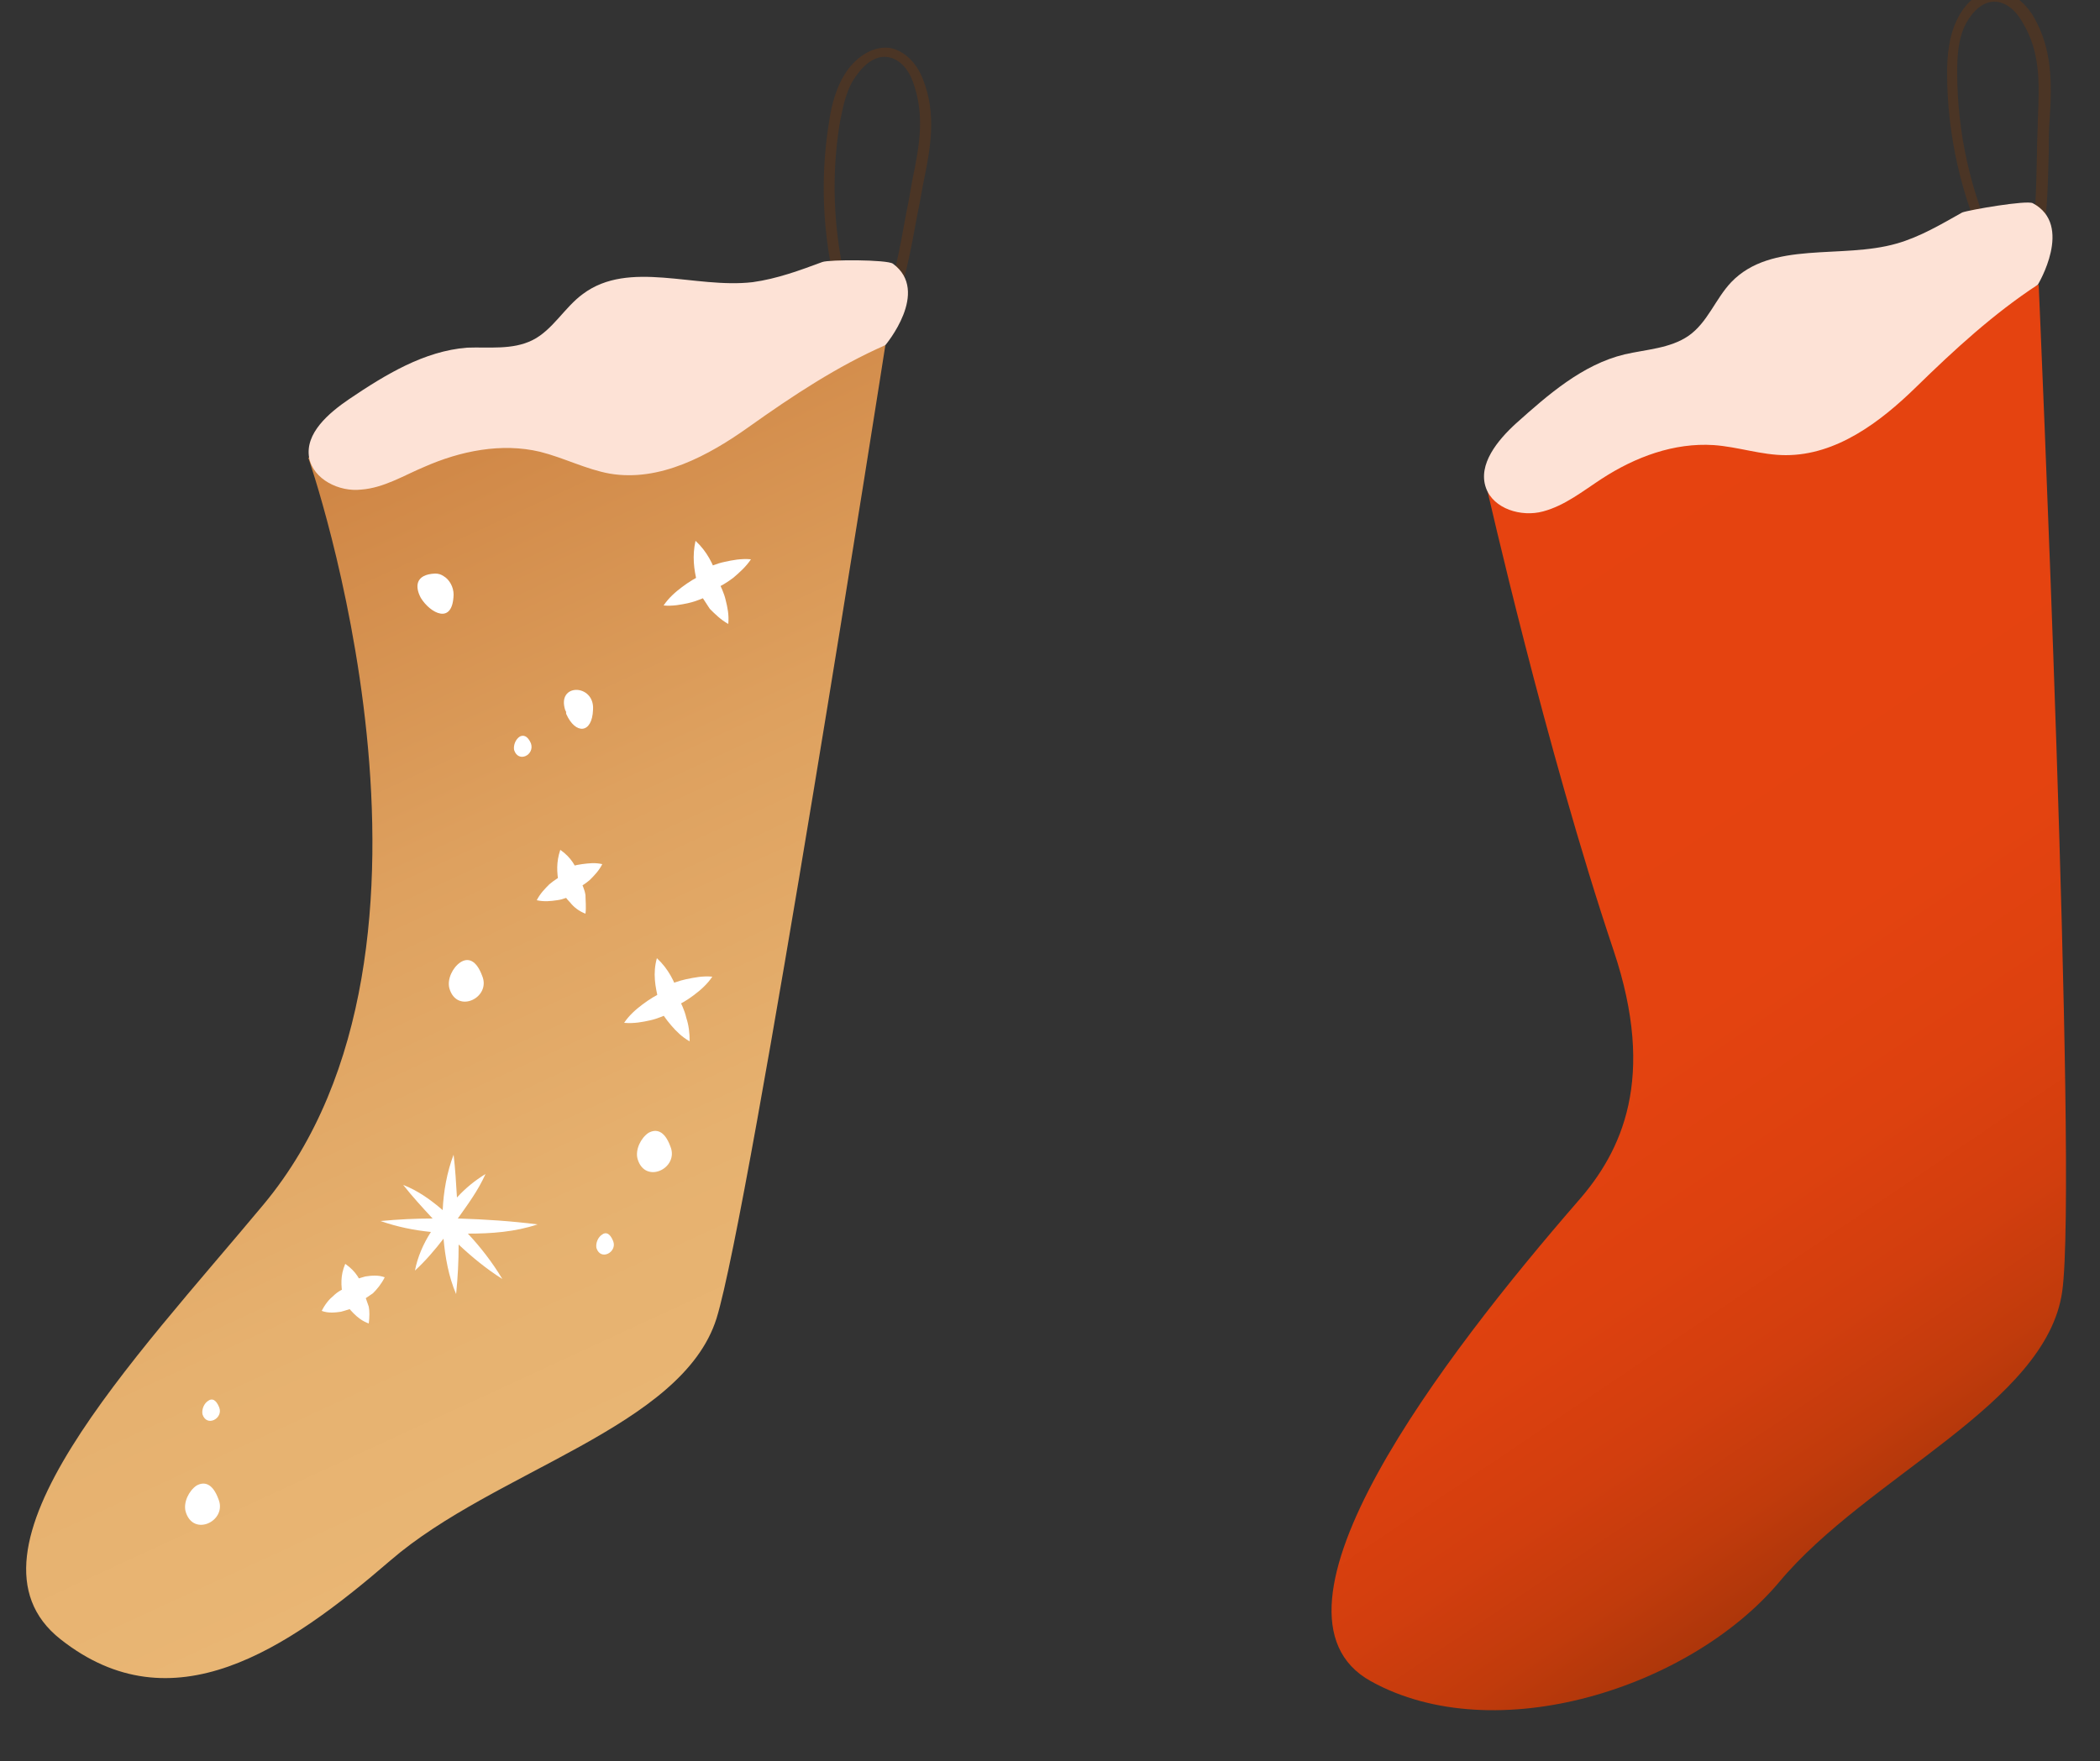 <?xml version="1.0" encoding="utf-8"?>
<!-- Generator: Adobe Illustrator 22.0.0, SVG Export Plug-In . SVG Version: 6.00 Build 0)  -->
<svg version="1.1" id="Layer_1" xmlns="http://www.w3.org/2000/svg" xmlns:xlink="http://www.w3.org/1999/xlink" x="0px" y="0px"
	 viewBox="0 0 250 209.7" style="enable-background:new 0 0 250 209.7;" xml:space="preserve">
<rect x="0" y="0" width="250" height="209.7" fill="#333333" stroke="none"/>
<style type="text/css">
	.st0{fill:#4B3525;}
	.st1{fill:url(#SVGID_1_);}
	.st2{fill:#FDE2D6;}
	.st3{fill:url(#SVGID_2_);}
	.st4{fill:#FFFFFF;}
</style>
<path class="st0" d="M236.7,30.2c-3.2-6.7-4.9-14.1-4.9-21.5c0-2.1,0.2-4.5,1.3-6.6c1.1-2.1,2.7-3.2,4.4-3.2c1.7,0,3.4,1.1,4.6,3.1
	c2.2,3.8,2.2,7.8,1.9,12.3c-0.1,1-0.1,2.4-0.1,3.8c-0.1,3.9-0.2,8.8-1,11.6l-1.3-0.4c0.8-2.7,0.8-7.4,0.9-11.2
	c0-1.5,0.1-2.8,0.1-3.9c0.2-4.4,0.3-8-1.8-11.5c-0.9-1.6-2.1-2.5-3.4-2.5c-1.2,0-2.4,0.9-3.3,2.5c-1,1.8-1.1,4-1.1,5.9
	c0,7.2,1.6,14.4,4.7,20.9L236.7,30.2z"/>
<linearGradient id="SVGID_1_" gradientUnits="userSpaceOnUse" x1="239.116" y1="75.798" x2="167.081" y2="182.711" gradientTransform="matrix(1 0 0 -1 0 247.49)">
	<stop  offset="0" style="stop-color:#AD360A"/>
	<stop  offset="8.210000e-02" style="stop-color:#C13B0C"/>
	<stop  offset="0.186" style="stop-color:#D23E0E"/>
	<stop  offset="0.315" style="stop-color:#DD410F"/>
	<stop  offset="0.496" style="stop-color:#E44310"/>
	<stop  offset="1" style="stop-color:#E64310"/>
</linearGradient>
<path class="st1" d="M177,58.1c0,0,7,31,15.1,55.1c5.1,15.2,1,23.9-4.3,29.9c-15.8,18.2-39.4,48.9-24.6,57.1
	c14.8,8.2,38,0.8,48.6-11.8c10.5-12.6,31.8-21.2,33.7-34.6c1.9-13.4-2.8-119.9-2.8-119.9L177,58.1z"/>
<path class="st2" d="M242,24.2c-0.7-0.4-7.6,0.8-8.4,1.1c-2.5,1.4-5,2.9-7.8,3.7c-6.6,1.9-14.9-0.4-19.7,4.6c-1.9,2-2.8,4.8-5.1,6.4
	c-2.2,1.5-5,1.6-7.6,2.2c-5,1.2-9.1,4.8-12.9,8.2c-2.2,2-4.6,4.9-3.6,7.7c0.9,2.5,4.2,3.5,6.8,2.8c2.6-0.7,4.7-2.4,7-3.9
	c4-2.6,8.6-4.3,13.3-4c2.9,0.2,5.7,1.2,8.6,1.2c6,0,11.2-3.9,15.5-8.1c4.6-4.5,9.3-8.8,14.5-12.2C242.6,33.9,246.9,26.8,242,24.2z"
	/>
<path class="st0" d="M100.1,36.5c-2.1-7.1-2.6-14.7-1.4-22c0.3-2.1,0.9-4.4,2.3-6.3c1.4-1.8,3.2-2.7,4.9-2.5c1.7,0.3,3.2,1.7,4,3.8
	c1.6,4.1,0.9,8.1,0,12.4c-0.2,1-0.4,2.3-0.7,3.7c-0.7,3.9-1.6,8.6-2.8,11.3l-1.2-0.6c1.2-2.5,2-7.2,2.7-11c0.3-1.4,0.5-2.7,0.7-3.8
	c0.9-4.3,1.5-7.8,0.1-11.7c-0.6-1.7-1.7-2.8-3-3c-1.2-0.2-2.5,0.5-3.6,2c-1.3,1.6-1.7,3.7-2.1,5.7c-1.2,7.1-0.7,14.5,1.3,21.4
	L100.1,36.5z"/>
<linearGradient id="SVGID_2_" gradientUnits="userSpaceOnUse" x1="81.246" y1="73.837" x2="28.093" y2="189.022" gradientTransform="matrix(1 0 0 -1 0 247.49)">
	<stop  offset="0" style="stop-color:#E9B674"/>
	<stop  offset="0.262" style="stop-color:#E6B16F"/>
	<stop  offset="0.595" style="stop-color:#DEA15F"/>
	<stop  offset="0.963" style="stop-color:#D08746"/>
	<stop  offset="1" style="stop-color:#CE8443"/>
</linearGradient>
<path class="st3" d="M36.7,54.5c0,0,20.3,58.1-5.3,88.9C16,161.9-6.1,184.7,7.2,195.2c13.3,10.5,26.9,1.3,39.3-9.4
	c12.4-10.7,34.7-15.8,38.8-28.8c4-12.9,20.1-115.9,20.1-115.9L36.7,54.5z"/>
<path class="st2" d="M106.3,31.4c-0.7-0.5-7.6-0.5-8.4-0.2c-2.7,1-5.4,2-8.3,2.4c-6.9,0.8-14.7-2.7-20.2,1.4c-2.2,1.6-3.6,4.3-6,5.5
	c-2.4,1.2-5.2,0.8-7.8,0.9c-5.1,0.4-9.7,3.2-14,6.1c-2.5,1.7-5.3,4.1-4.8,7c0.5,2.6,3.6,4.1,6.2,3.8c2.7-0.2,5.1-1.7,7.5-2.7
	c4.3-1.9,9.2-2.9,13.8-1.8c2.8,0.7,5.5,2.1,8.3,2.6c5.9,1,11.7-2.1,16.6-5.6c5.2-3.7,10.5-7.2,16.2-9.7
	C105.4,41.1,110.8,34.7,106.3,31.4z"/>
<path class="st4" d="M50.1,71.2c-0.7-1.3-0.7-2.8,1.7-2.9c0.4,0,0.7,0.1,1,0.3c0.7,0.4,1.2,1.3,1.2,2.2C53.9,74.5,51.2,73,50.1,71.2
	z"/>
<path class="st4" d="M67.3,84.6c-1.1-3.3,3.5-3.2,3.3-0.1c-0.1,2.9-2.1,3-3.2,0.5C67.4,84.8,67.4,84.7,67.3,84.6z"/>
<path class="st4" d="M54.8,114.6c-0.9,0.6-1.6,2-1.3,3.1c0.9,3.1,5,1.1,3.9-1.5C56.7,114.3,55.7,114,54.8,114.6z"/>
<path class="st4" d="M77.2,134.9c-0.9,0.6-1.6,2-1.3,3.1c0.9,3.1,5,1.1,3.9-1.5C79.1,134.6,78.1,134.4,77.2,134.9z"/>
<path class="st4" d="M23.4,176.9c-0.9,0.6-1.6,2-1.3,3.1c0.9,3.1,5,1.1,3.9-1.5C25.3,176.6,24.3,176.4,23.4,176.9z"/>
<path class="st4" d="M71.7,147c-0.5,0.3-0.8,1-0.7,1.6c0.5,1.6,2.5,0.5,2-0.8C72.6,146.8,72.1,146.7,71.7,147z"/>
<path class="st4" d="M61.9,87.7c-0.5,0.3-0.8,1-0.7,1.6c0.5,1.6,2.5,0.6,2-0.8C62.8,87.6,62.3,87.5,61.9,87.7z"/>
<path class="st4" d="M24.8,166.8c-0.5,0.3-0.8,1-0.7,1.6c0.5,1.6,2.5,0.5,2-0.8C25.7,166.6,25.2,166.5,24.8,166.8z"/>
<path class="st4" d="M66.7,101.2c1.3,0.9,1.9,2,2.3,3.2l-1.8-0.8c0.6-0.4,1.3-0.6,2.1-0.7c0.8-0.1,1.5-0.2,2.4,0
	c-0.4,0.8-1,1.4-1.5,1.9c-0.6,0.5-1.2,0.9-1.9,1.1l-1.5,0.6l-0.3-1.4C66.3,103.9,66.2,102.7,66.7,101.2z"/>
<path class="st4" d="M69.7,108.8c-0.8-0.3-1.4-0.8-1.8-1.3c-0.5-0.5-0.9-1.1-1.2-1.6l1.7,0.6c-0.7,0.3-1.3,0.6-2.1,0.7
	c-0.7,0.1-1.5,0.2-2.4,0c0.4-0.8,1-1.4,1.5-1.9c0.6-0.5,1.2-0.9,1.9-1.2l1.2-0.5l0.5,1.1c0.3,0.6,0.6,1.2,0.7,1.9
	C69.7,107.2,69.8,108,69.7,108.8z"/>
<path class="st4" d="M78.2,114.1c1.4,1.3,2.1,2.8,2.6,4.3l-1.8-0.8c0.9-0.5,1.8-0.8,2.7-1c1-0.2,1.9-0.4,3.1-0.3
	c-0.6,0.9-1.4,1.6-2.2,2.2c-0.8,0.6-1.6,1.1-2.5,1.4l-1.4,0.6l-0.3-1.4C78,117.5,77.7,115.9,78.2,114.1z"/>
<path class="st4" d="M82.1,124c-0.9-0.5-1.6-1.2-2.2-1.9c-0.6-0.7-1.1-1.4-1.5-2.2l1.7,0.6c-0.9,0.4-1.8,0.8-2.7,1
	c-0.9,0.2-1.9,0.4-3.1,0.3c0.6-0.9,1.4-1.6,2.2-2.2c0.8-0.6,1.6-1.1,2.5-1.5l1.2-0.5l0.5,1.1c0.4,0.8,0.8,1.6,1,2.5
	C82,122.1,82.1,123,82.1,124z"/>
<path class="st4" d="M41.1,150.5c1.3,0.9,1.8,1.9,2.2,3l-1.8-0.8c0.6-0.3,1.3-0.5,2-0.7c0.7-0.1,1.5-0.2,2.3,0.1
	c-0.4,0.8-0.9,1.4-1.4,1.9c-0.6,0.4-1.1,0.8-1.8,1.1l-1.5,0.6l-0.3-1.4C40.6,153.1,40.5,151.9,41.1,150.5z"/>
<path class="st4" d="M43.9,157.6c-0.8-0.3-1.3-0.7-1.8-1.2c-0.5-0.5-0.9-1-1.2-1.5l1.7,0.6c-0.6,0.3-1.3,0.5-2,0.7
	c-0.7,0.1-1.5,0.2-2.3-0.1c0.4-0.8,0.9-1.4,1.4-1.8c0.5-0.5,1.1-0.8,1.8-1.1l1.2-0.5l0.5,1.1c0.3,0.6,0.5,1.2,0.7,1.8
	C44,156.1,44,156.8,43.9,157.6z"/>
<path class="st4" d="M82.8,64.4c1.4,1.3,2.1,2.8,2.6,4.3l-1.8-0.8c0.8-0.4,1.7-0.8,2.7-1c0.9-0.2,1.9-0.4,3.1-0.3
	c-0.6,0.9-1.4,1.6-2.1,2.2c-0.8,0.6-1.6,1.1-2.5,1.4l-1.4,0.6L83,69.4C82.6,67.8,82.4,66.2,82.8,64.4z"/>
<path class="st4" d="M86.7,74.3c-0.9-0.5-1.6-1.2-2.2-1.8C84,71.7,83.5,71,83,70.2l1.7,0.6c-0.9,0.4-1.8,0.8-2.7,1
	c-0.9,0.2-1.9,0.4-3,0.3c0.6-0.9,1.4-1.6,2.2-2.2c0.8-0.6,1.6-1.1,2.5-1.5l1.2-0.5l0.5,1.1c0.4,0.8,0.8,1.6,1,2.5
	C86.6,72.3,86.8,73.2,86.7,74.3z"/>
<path class="st4" d="M55.7,146.9c2.8,0,5.6-0.2,8.3-1.1c-3.2-0.4-6.2-0.6-9.4-0.7c0,0-0.1,0-0.1,0c1.2-1.7,2.4-3.3,3.3-5.3
	c-1.3,0.8-2.4,1.7-3.4,2.8c-0.1-1.7-0.2-3.4-0.4-5.1c-0.8,2.1-1.2,4.4-1.3,6.6c-1.4-1.2-2.9-2.3-4.7-3c1.1,1.4,2.3,2.7,3.5,4
	c-2,0-4.1,0.1-6.2,0.3c2,0.7,4,1.1,6,1.3c-0.9,1.4-1.6,3-1.9,4.6c1.3-1.2,2.4-2.5,3.4-3.8c0.2,2.2,0.6,4.5,1.5,6.6
	c0.2-2,0.3-3.9,0.3-5.9c1.6,1.5,3.3,2.9,5.2,4.1C58.6,150.3,57.2,148.5,55.7,146.9z"/>
</svg>
